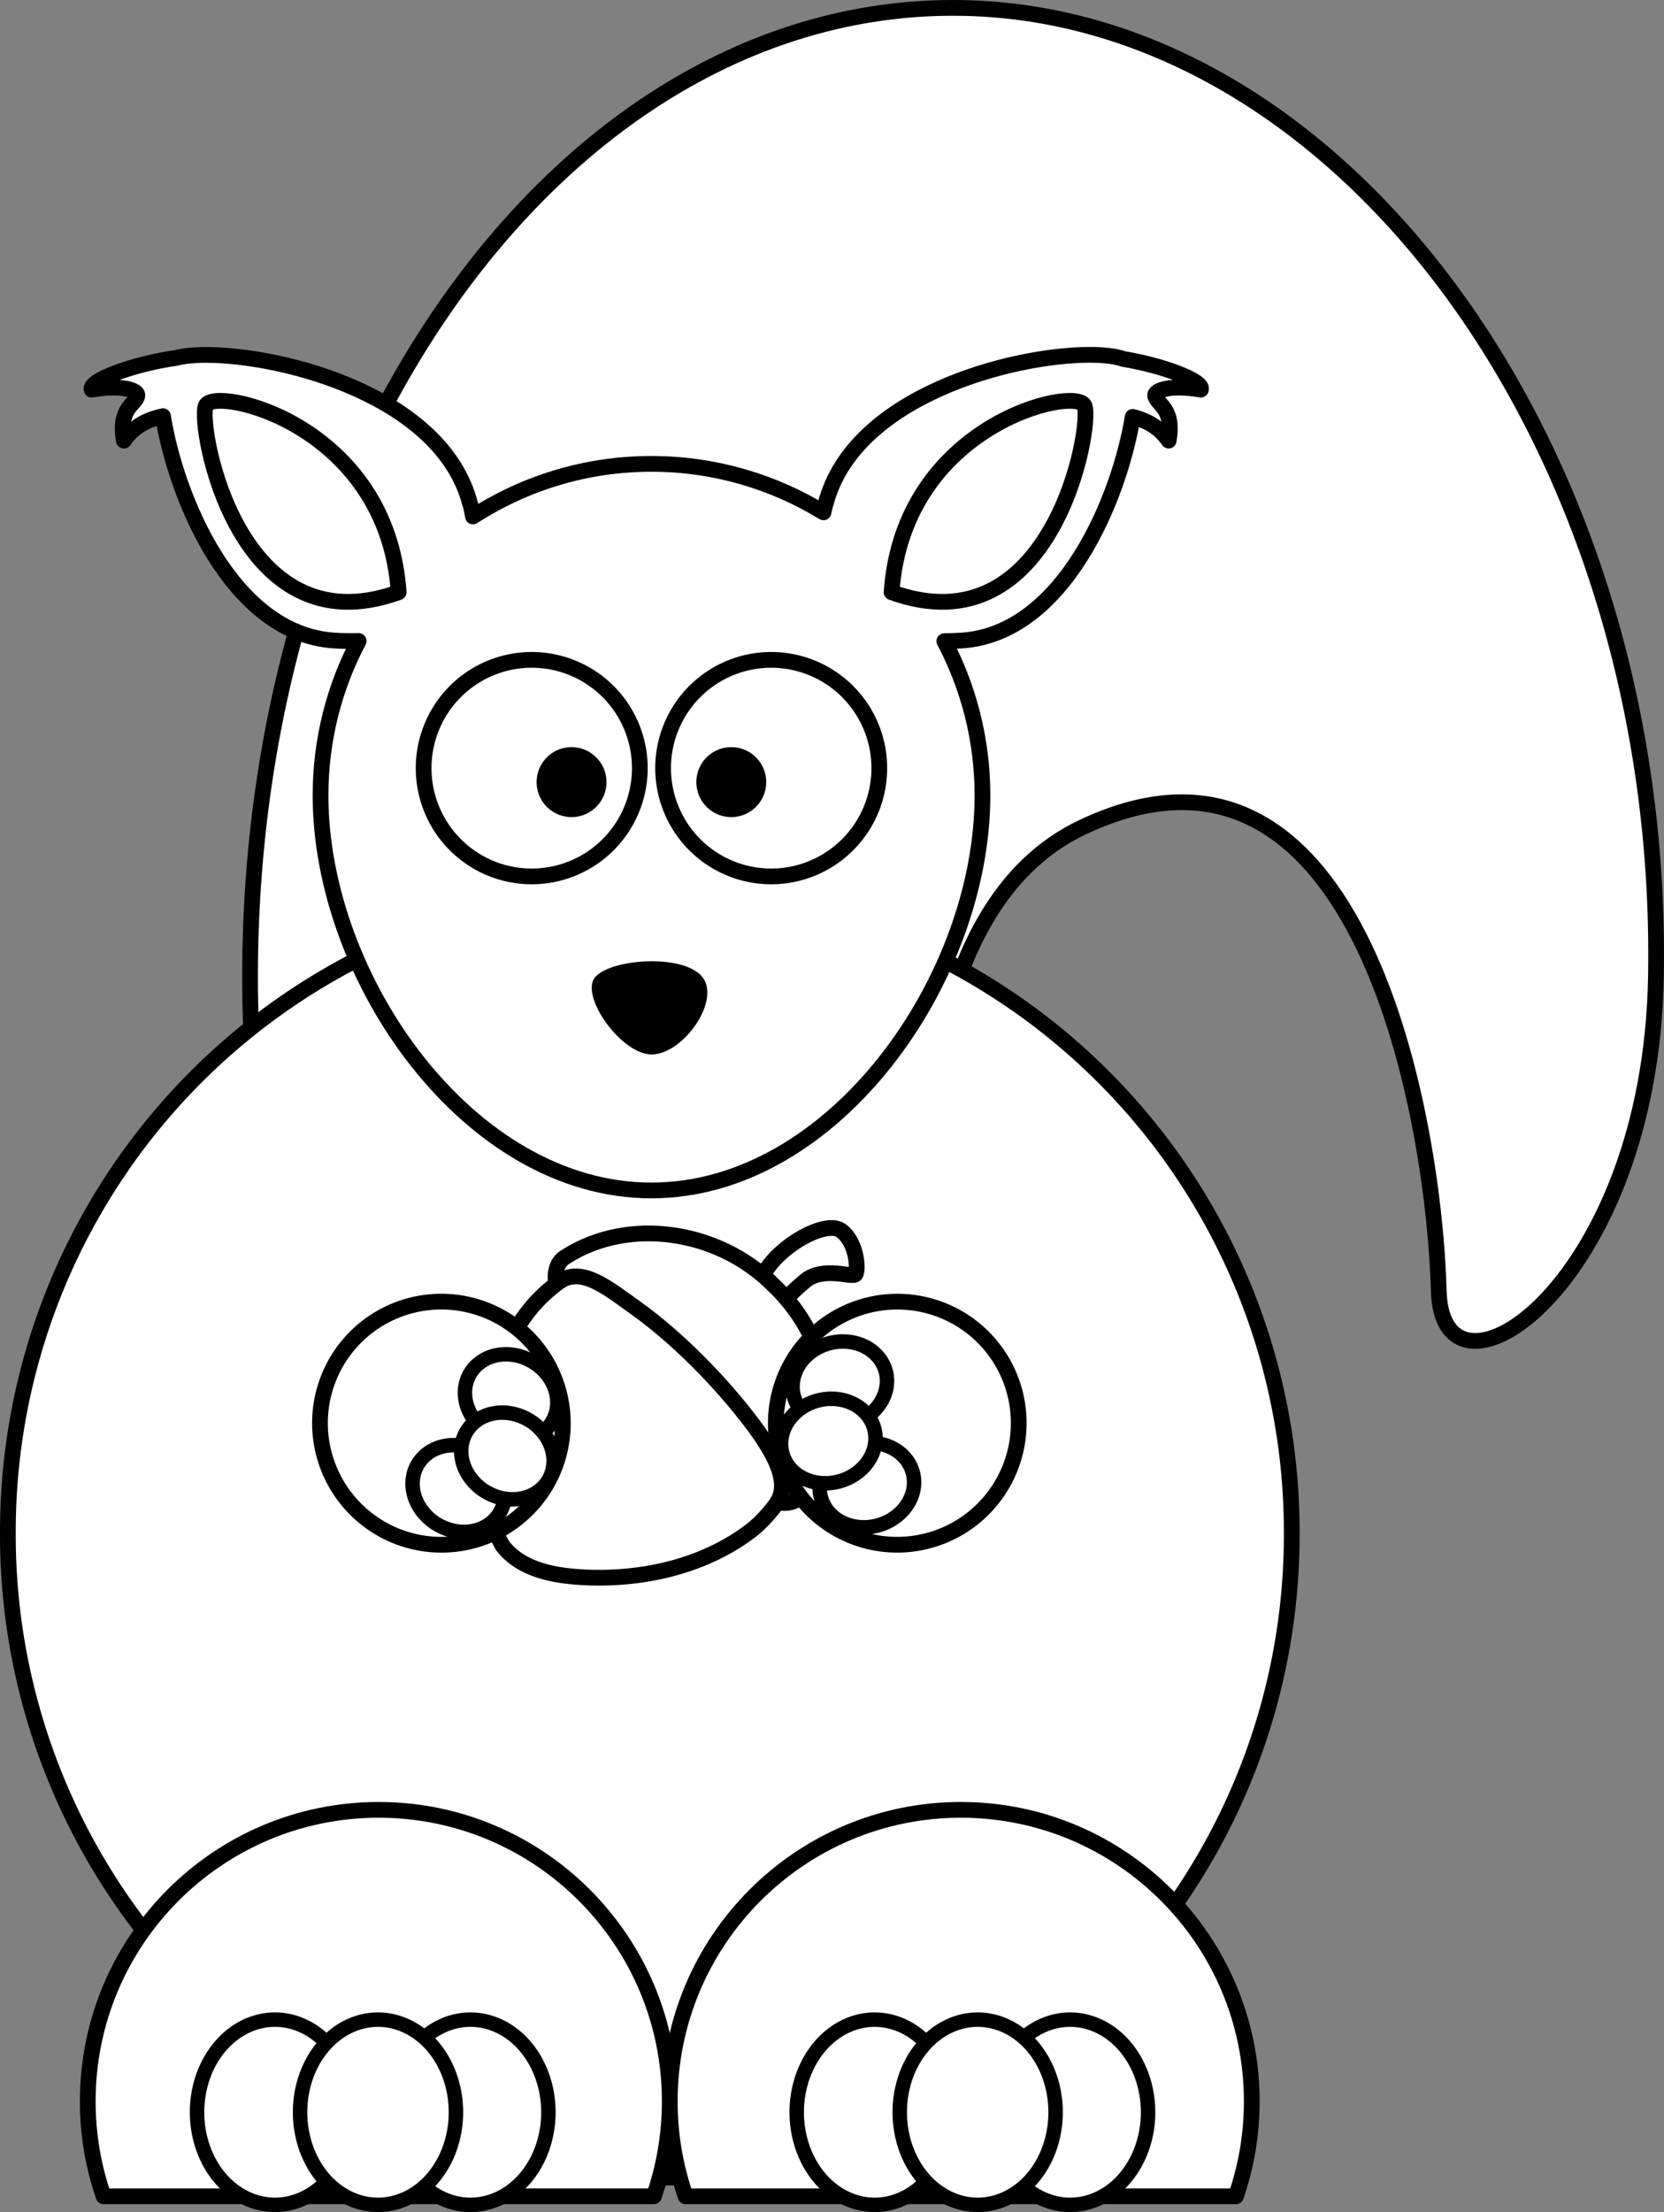 <?xml version="1.0" encoding="UTF-8" standalone="no"?>
<!-- Created with Inkscape (http://www.inkscape.org/) -->

<svg
   xmlns:dc="http://purl.org/dc/elements/1.1/"
   xmlns:cc="http://creativecommons.org/ns#"
   xmlns:rdf="http://www.w3.org/1999/02/22-rdf-syntax-ns#"
   xmlns:svg="http://www.w3.org/2000/svg"
   xmlns="http://www.w3.org/2000/svg"
   xmlns:sodipodi="http://sodipodi.sourceforge.net/DTD/sodipodi-0.dtd"
   xmlns:inkscape="http://www.inkscape.org/namespaces/inkscape"
   version="1.0"
   width="422.919"
   height="561.827"
   id="svg2"
   inkscape:version="0.48.1 "
   sodipodi:docname="lemmling_Cartoon_squirrel_black_white_line_art_coloring_book_colouring.svg">
  <rect width="100%" height="100%" fill="#808080" stroke="none"/>
  <sodipodi:namedview
     pagecolor="#ffffff"
     bordercolor="#666666"
     borderopacity="1"
     objecttolerance="10"
     gridtolerance="10"
     guidetolerance="10"
     inkscape:pageopacity="0"
     inkscape:pageshadow="2"
     inkscape:window-width="1011"
     inkscape:window-height="763"
     id="namedview44"
     showgrid="false"
     inkscape:zoom="2.9299841"
     inkscape:cx="223.14209"
     inkscape:cy="260.70617"
     inkscape:window-x="444"
     inkscape:window-y="89"
     inkscape:window-maximized="0"
     inkscape:current-layer="svg2" />
  <defs
     id="defs4" />
  <path
     inkscape:connector-curvature="0"
     style="fill:#ffffff;fill-opacity:1;fill-rule:nonzero;stroke:#000000;stroke-width:4;stroke-linecap:round;stroke-linejoin:round;stroke-miterlimit:4;stroke-opacity:1"
     id="path3584"
     d="m 420.87,248.055 c -1.388,78.869 -54.325,113.151 -55.199,79.844 -1.075,-42.114 -19.214,-151.354 -90.415,-117.858 -85.151,40.06 -8.39,284.069 -33.045,284.069 -98.62,0 -178.659,-110.233 -178.659,-246.055 C 63.552,112.233 143.591,2 242.211,2 340.831,2 423.23,113.96 420.87,248.055 z" />
  <path
     inkscape:connector-curvature="0"
     style="fill:#ffffff;fill-opacity:1;fill-rule:nonzero;stroke:#000000;stroke-width:4;stroke-linecap:round;stroke-linejoin:round;stroke-miterlimit:4;stroke-opacity:1;stroke-dasharray:none"
     id="path2385"
     d="m 328.303,389.438 a 163.152,163.296 0 1 1 -326.303,0 163.152,163.296 0 1 1 326.303,0 z" />
  <path
     inkscape:connector-curvature="0"
     style="fill:#ffffff;fill-opacity:1;fill-rule:evenodd;stroke:#000000;stroke-width:4;stroke-linecap:butt;stroke-linejoin:round;stroke-miterlimit:4;stroke-opacity:1;stroke-dasharray:none"
     id="path3573"
     d="m 276.937,90.121 c -19.81,0.005 -60.051,10.542 -67.094,37.87 -0.107,0.214 -0.322,0.975 -0.545,2.135 -12.746,-7.785 -27.724,-12.313 -43.738,-12.313 -16.713,-1e-5 -32.253,4.935 -45.35,13.358 -0.269,-1.706 -0.592,-2.912 -0.726,-3.18 -7.044,-27.328 -47.281,-37.842 -67.094,-37.848 -3.158,-9.6e-4 -5.769,0.27 -7.672,0.772 -10.636,1.48 -22.273,5.725 -21.427,8.042 7.803,-1.324 11.748,0.197 11.621,1.454 -0.239,2.359 -4.942,2.988 -3.427,11.495 2.852,-4.13 6.824,-5.542 9.942,-6.202 3.203,20.082 17.202,55.158 43.398,56.976 2.247,0.156 4.352,0.154 6.333,0.114 -6.183,11.718 -9.692,25.068 -9.692,39.234 0,46.471 37.665,100.322 84.095,100.322 46.43,-10e-6 84.14,-53.851 84.14,-100.322 -1e-5,-14.152 -3.519,-27.478 -9.692,-39.188 1.427,-0.012 2.939,-0.051 4.494,-0.159 26.116,-1.812 40.117,-36.683 43.375,-56.794 2.975,0.733 6.534,2.236 9.147,6.02 1.515,-8.508 -3.189,-9.137 -3.427,-11.495 -0.127,-1.257 3.818,-2.778 11.621,-1.454 0.801,-2.194 -9.588,-6.124 -19.724,-7.792 -1.926,-0.682 -4.887,-1.046 -8.557,-1.045 z" />
  <path
     inkscape:connector-curvature="0"
     style="fill:#ffffff;fill-opacity:1;fill-rule:nonzero;stroke:#000000;stroke-width:4;stroke-linecap:round;stroke-linejoin:round;stroke-miterlimit:4;stroke-opacity:1"
     id="path2383"
     d="m 192.636,329.487 c -13.938,-13.945 -38.753,-14.659 -53.51,-1.542 -10.393,9.102 -14.536,23.094 -15.892,36.344 -0.961,9.556 -0.391,19.798 4.511,28.312 4.915,6.322 13.485,7.655 21.007,8.032 14.988,0.668 30.829,-2.947 42.817,-12.437 14.438,-12.391 17.8,-35.464 7.2,-51.271 -1.727,-2.705 -3.817,-5.194 -6.133,-7.437 z" />
  <path
     inkscape:connector-curvature="0"
     style="fill:#ffffff;fill-opacity:1;fill-rule:evenodd;stroke:#000000;stroke-width:4;stroke-linecap:butt;stroke-linejoin:miter;stroke-miterlimit:4;stroke-opacity:1;stroke-dasharray:none"
     id="path3239"
     d="m 193.009,325.98 c 2.747,-8.534 16.618,-16.431 20.727,-13.456 4.109,2.975 4.427,10.058 3.7,11.105 -0.726,1.047 -8.14,-2.167 -12.819,1.699 -4.678,3.867 -7.018,7.168 -7.018,7.168 l -4.59,-6.516 z" />
  <path
     inkscape:connector-curvature="0"
     style="fill:#ffffff;fill-opacity:1;fill-rule:nonzero;stroke:#000000;stroke-width:4;stroke-linecap:round;stroke-linejoin:round;stroke-miterlimit:4;stroke-opacity:1"
     id="path3201"
     d="m 196.201,326.027 c -13.686,-13.551 -36.378,-17.056 -52.339,-6.882 -3.612,1.986 -2.513,6.978 -2.481,6.895 6.032,-4.767 12.281,0.481 20.497,6.375 10.05,7.208 21.096,18.263 29.206,29.016 5.676,7.525 9.741,14.914 6.488,20.079 0.167,0.052 4.894,1.384 7.05,-3.016 10.881,-20.516 4.73,-40.218 -8.421,-52.468 z" />
  <path
     inkscape:connector-curvature="0"
     style="fill:#ffffff;fill-opacity:1;fill-rule:nonzero;stroke:#000000;stroke-width:4;stroke-linecap:round;stroke-linejoin:round;stroke-miterlimit:4;stroke-opacity:1;stroke-dasharray:none"
     id="path3159"
     d="m 138.908,346.036 a 30.882,30.855 60 1 1 -53.443,30.855 30.882,30.855 60 1 1 53.443,-30.855 z" />
  <path
     inkscape:connector-curvature="0"
     style="fill:#ffffff;fill-opacity:1;fill-rule:nonzero;stroke:#000000;stroke-width:4;stroke-linecap:round;stroke-linejoin:round;stroke-miterlimit:4;stroke-opacity:1;stroke-dasharray:none"
     id="path3161"
     d="m 249.865,383.281 a 30.855,30.882 45 1 1 -43.636,-43.636 30.855,30.882 45 1 1 43.636,43.636 z" />
  <path
     inkscape:connector-curvature="0"
     style="fill:#ffffff;fill-opacity:1;fill-rule:nonzero;stroke:#000000;stroke-width:4;stroke-linecap:round;stroke-linejoin:round;stroke-miterlimit:4;stroke-opacity:1;stroke-dasharray:none"
     id="path3163"
     d="m 244.205,459.668 c -40.83,0 -73.982,33.181 -73.982,74.047 0,8.449 1.42,16.542 4.029,24.108 l 139.865,0 c 2.608,-7.566 4.029,-15.659 4.029,-24.108 0,-40.866 -33.11,-74.047 -73.94,-74.047 z" />
  <path
     inkscape:connector-curvature="0"
     style="fill:#ffffff;fill-opacity:1;fill-rule:nonzero;stroke:#000000;stroke-width:4;stroke-linecap:round;stroke-linejoin:round;stroke-miterlimit:4;stroke-opacity:1;stroke-dasharray:none"
     id="path3165"
     d="m 96.241,459.668 c -40.83,0 -73.94,33.181 -73.94,74.047 0,8.449 1.42,16.542 4.029,24.108 l 139.865,0 c 2.608,-7.566 4.029,-15.659 4.029,-24.108 0,-40.866 -33.152,-74.047 -73.982,-74.047 z" />
  <path
     inkscape:connector-curvature="0"
     style="fill:#ffffff;fill-opacity:1;fill-rule:nonzero;stroke:#000000;stroke-width:4;stroke-linecap:round;stroke-linejoin:round;stroke-miterlimit:4;stroke-opacity:1;stroke-dasharray:none"
     id="path3177"
     d="m 162.616,195.259 a 27.474,27.498 0 0 1 -54.947,0 27.474,27.498 0 1 1 54.947,0 z" />
  <path
     inkscape:connector-curvature="0"
     style="fill:#ffffff;fill-opacity:1;fill-rule:nonzero;stroke:#000000;stroke-width:4;stroke-linecap:round;stroke-linejoin:round;stroke-miterlimit:4;stroke-opacity:1;stroke-dasharray:none"
     id="path3179"
     d="m 223.481,195.259 a 27.474,27.498 0 0 1 -54.947,0 27.474,27.498 0 1 1 54.947,0 z" />
  <path
     inkscape:connector-curvature="0"
     style="fill:#000000;fill-opacity:1;fill-rule:nonzero;stroke:none"
     id="path3181"
     d="m 154.138,198.644 a 8.876,8.884 0 0 1 -17.752,0 8.876,8.884 0 1 1 17.752,0 z" />
  <path
     inkscape:connector-curvature="0"
     style="fill:#000000;fill-opacity:1;fill-rule:nonzero;stroke:none"
     id="path3183"
     d="m 194.739,198.644 a 8.876,8.884 0 0 1 -17.752,0 8.876,8.884 0 1 1 17.752,0 z" />
  <path
     inkscape:connector-curvature="0"
     style="fill:#000000;fill-opacity:1;fill-rule:evenodd;stroke:none"
     id="path3192"
     d="m 151.371,248.048 c 4.483,-4.786 23.516,-5.826 27.496,0.598 3.98,6.424 -5.977,19.743 -13.748,19.145 -7.748,-0.597 -17.942,-15.265 -13.748,-19.743 z" />
  <path
     inkscape:connector-curvature="0"
     style="fill:#ffffff;fill-opacity:1;fill-rule:evenodd;stroke:#000000;stroke-width:4;stroke-linecap:butt;stroke-linejoin:round;stroke-miterlimit:4;stroke-opacity:1;stroke-dasharray:none"
     id="path3216"
     d="m 101.328,150.416 c -2.959,-42.728 -46.917,-52.458 -49.03,-47.381 -2.113,5.077 8.031,62.188 49.03,47.381 z" />
  <path
     inkscape:connector-curvature="0"
     style="fill:#ffffff;fill-opacity:1;fill-rule:evenodd;stroke:#000000;stroke-width:4;stroke-linecap:butt;stroke-linejoin:round;stroke-miterlimit:4;stroke-opacity:1;stroke-dasharray:none"
     id="path3218"
     d="m 226.6,150.416 c 2.959,-42.728 46.917,-52.458 49.03,-47.381 2.113,5.077 -8.031,62.188 -49.03,47.381 z" />
  <path
     inkscape:connector-curvature="0"
     style="fill:#ffffff;fill-opacity:1;fill-rule:nonzero;stroke:#000000;stroke-width:3.672;stroke-linecap:round;stroke-linejoin:round;stroke-miterlimit:4;stroke-opacity:1;stroke-dasharray:none"
     id="path3220"
     d="m 89.695,536.471 a 19.807,23.52 0 0 1 -39.614,0 19.807,23.52 0 1 1 39.614,0 z" />
  <path
     inkscape:connector-curvature="0"
     style="fill:#ffffff;fill-opacity:1;fill-rule:nonzero;stroke:#000000;stroke-width:3.672;stroke-linecap:round;stroke-linejoin:round;stroke-miterlimit:4;stroke-opacity:1;stroke-dasharray:none"
     id="path3224"
     d="m 139.38,536.471 a 19.807,23.52 0 0 1 -39.614,0 19.807,23.52 0 1 1 39.614,0 z" />
  <path
     inkscape:connector-curvature="0"
     style="fill:#ffffff;fill-opacity:1;fill-rule:nonzero;stroke:#000000;stroke-width:3.672;stroke-linecap:round;stroke-linejoin:round;stroke-miterlimit:4;stroke-opacity:1;stroke-dasharray:none"
     id="path3222"
     d="m 115.88,536.471 a 19.807,23.52 0 0 1 -39.614,0 19.807,23.52 0 1 1 39.614,0 z" />
  <path
     inkscape:connector-curvature="0"
     style="fill:#ffffff;fill-opacity:1;fill-rule:nonzero;stroke:#000000;stroke-width:3.672;stroke-linecap:round;stroke-linejoin:round;stroke-miterlimit:4;stroke-opacity:1;stroke-dasharray:none"
     id="path3226"
     d="m 242.107,536.471 a 19.807,23.52 0 0 1 -39.614,0 19.807,23.52 0 1 1 39.614,0 z" />
  <path
     inkscape:connector-curvature="0"
     style="fill:#ffffff;fill-opacity:1;fill-rule:nonzero;stroke:#000000;stroke-width:3.672;stroke-linecap:round;stroke-linejoin:round;stroke-miterlimit:4;stroke-opacity:1;stroke-dasharray:none"
     id="path3228"
     d="m 291.792,536.471 a 19.807,23.52 0 0 1 -39.614,0 19.807,23.52 0 1 1 39.614,0 z" />
  <path
     inkscape:connector-curvature="0"
     style="fill:#ffffff;fill-opacity:1;fill-rule:nonzero;stroke:#000000;stroke-width:3.672;stroke-linecap:round;stroke-linejoin:round;stroke-miterlimit:4;stroke-opacity:1;stroke-dasharray:none"
     id="path3230"
     d="m 268.292,536.471 a 19.807,23.52 0 0 1 -39.614,0 19.807,23.52 0 1 1 39.614,0 z" />
  <path
     inkscape:connector-curvature="0"
     style="fill:#ffffff;fill-opacity:1;fill-rule:nonzero;stroke:#000000;stroke-width:3.672;stroke-linecap:round;stroke-linejoin:round;stroke-miterlimit:4;stroke-opacity:1;stroke-dasharray:none"
     id="path3264"
     d="m 121.905,368.858 a 12.094,10.621 30.17 0 1 -10.614,18.401 12.094,10.621 30.17 1 1 10.614,-18.401 z" />
  <path
     inkscape:connector-curvature="0"
     style="fill:#ffffff;fill-opacity:1;fill-rule:nonzero;stroke:#000000;stroke-width:3.672;stroke-linecap:round;stroke-linejoin:round;stroke-miterlimit:4;stroke-opacity:1;stroke-dasharray:none"
     id="path3266"
     d="m 135.218,345.779 a 12.094,10.621 30.17 0 1 -10.614,18.401 12.094,10.621 30.17 1 1 10.614,-18.401 z" />
  <path
     inkscape:connector-curvature="0"
     style="fill:#ffffff;fill-opacity:1;fill-rule:nonzero;stroke:#000000;stroke-width:3.672;stroke-linecap:round;stroke-linejoin:round;stroke-miterlimit:4;stroke-opacity:1;stroke-dasharray:none"
     id="path3268"
     d="m 134.271,360.589 a 12.094,10.621 30.17 0 1 -10.614,18.401 12.094,10.621 30.17 1 1 10.614,-18.401 z" />
  <path
     inkscape:connector-curvature="0"
     style="fill:#ffffff;fill-opacity:1;fill-rule:nonzero;stroke:#000000;stroke-width:3.672;stroke-linecap:round;stroke-linejoin:round;stroke-miterlimit:4;stroke-opacity:1;stroke-dasharray:none"
     id="path3270"
     d="m 217.577,366.921 a 10.621,12.094 74.83 0 0 5.49,20.521 10.621,12.094 74.83 1 0 -5.49,-20.521 z" />
  <path
     inkscape:connector-curvature="0"
     style="fill:#ffffff;fill-opacity:1;fill-rule:nonzero;stroke:#000000;stroke-width:3.672;stroke-linecap:round;stroke-linejoin:round;stroke-miterlimit:4;stroke-opacity:1;stroke-dasharray:none"
     id="path3272"
     d="m 210.691,341.183 a 10.621,12.094 74.83 0 0 5.49,20.521 10.621,12.094 74.83 1 0 -5.49,-20.521 z" />
  <path
     inkscape:connector-curvature="0"
     style="fill:#ffffff;fill-opacity:1;fill-rule:nonzero;stroke:#000000;stroke-width:3.672;stroke-linecap:round;stroke-linejoin:round;stroke-miterlimit:4;stroke-opacity:1;stroke-dasharray:none"
     id="path3274"
     d="m 207.772,355.734 a 10.621,12.094 74.83 1 0 5.49,20.521 10.621,12.094 74.83 0 0 -5.49,-20.521 z" />
</svg>
